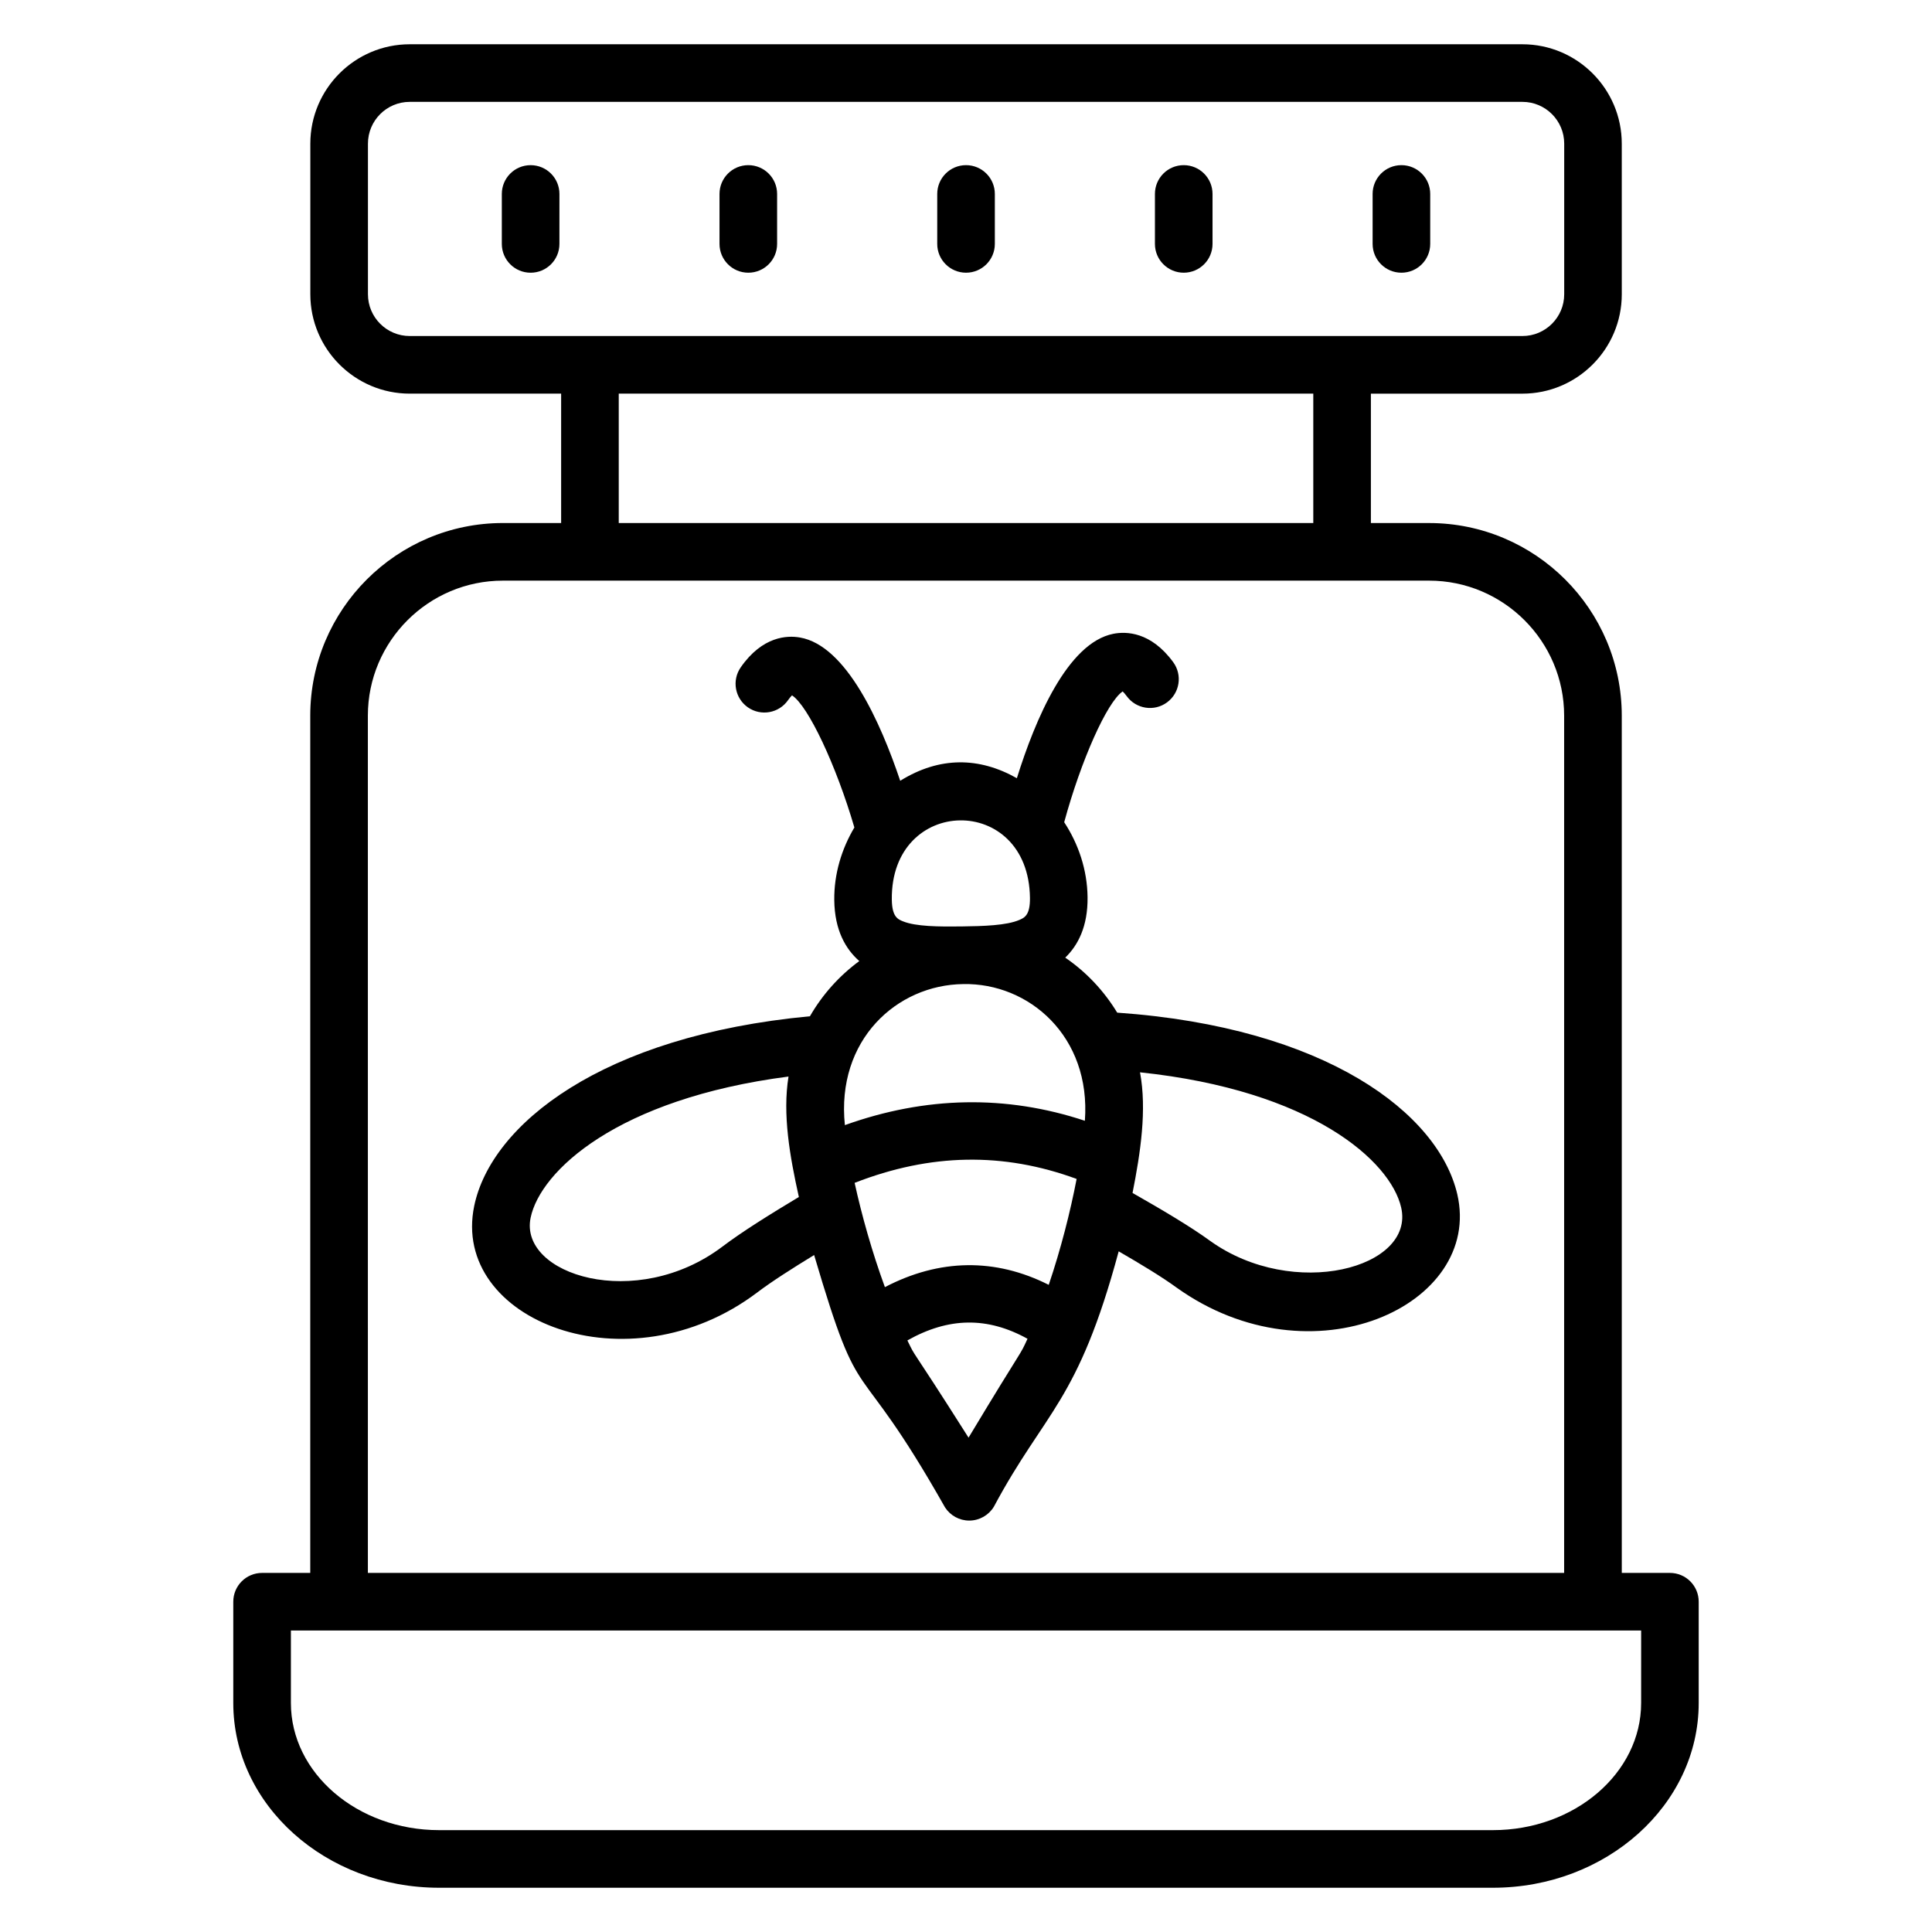 <?xml version="1.0" encoding="UTF-8"?>
<!-- Uploaded to: ICON Repo, www.svgrepo.com, Generator: ICON Repo Mixer Tools -->
<svg fill="#000000" width="800px" height="800px" version="1.1" viewBox="144 144 512 512" xmlns="http://www.w3.org/2000/svg">
 <g>
  <path d="m440.07 412.36c-3.512-5.785-8.199-10.77-13.77-14.578 3.367-3.246 6.008-8.258 5.914-16.023-0.082-7.238-2.406-14.105-6.191-19.863 4.441-16.336 11.32-31.816 15.496-34.664 0.266 0.25 0.625 0.648 1.082 1.266 2.481 3.398 7.273 4.144 10.664 1.648 3.398-2.488 4.137-7.266 1.648-10.664-5.914-8.082-12.473-8.184-15.863-7.519-12.176 2.398-20.746 22.809-25.57 38.273-9.914-5.609-20.434-5.832-30.914 0.68-5.176-15.391-14.266-35.848-26.57-37.969-3.383-0.602-9.945-0.352-15.688 7.894-2.414 3.457-1.559 8.215 1.902 10.625 3.449 2.398 8.215 1.551 10.625-1.91 0.441-0.625 0.793-1.031 1.055-1.281 4.297 2.793 11.695 18.52 16.527 35.016-3.383 5.688-5.406 12.32-5.328 19.258 0.098 8.008 3.039 12.992 6.633 16.145-5.32 3.91-9.777 8.887-13.082 14.625-55.215 5.184-84.488 28.711-88.969 50.266-6.297 30.328 40.703 48.809 74.977 22.953 3.863-2.93 9.391-6.449 15.105-9.938 12.879 43.633 10.184 23.57 34.688 66.875 1.414 2.184 3.824 3.496 6.418 3.496h0.09c2.625-0.031 5.055-1.414 6.426-3.656 13.625-25.488 22.281-27.586 33.09-67.695 5.902 3.414 11.426 6.754 15.336 9.602 35.879 25.664 81.227 4.695 74.395-24.734-4.981-21.414-34.797-44.254-90.125-48.125zm-40.801-7.57c17.383-0.344 33.898 13.832 32.234 36.227-20.863-6.914-42.199-6.519-63.602 1.152-2.336-22.57 13.758-37.172 31.367-37.379zm-28.785 52.68c20.098-7.84 39.426-8.176 58.832-1.039-1.672 8.695-4.184 18.609-7.391 28.066-14.168-7.152-28.977-6.938-43.418 0.609-3.398-9.281-6.137-19.035-8.023-27.637zm46.465-75.52c0.055 4.609-1.473 5.266-2.824 5.848-3.383 1.457-9.457 1.648-15.391 1.719-5.93 0.07-12 0.031-15.426-1.352-1.367-0.551-2.914-1.176-2.969-5.777-0.312-27.59 36.281-28.207 36.609-0.438zm-81.52 92.426c-22.855 17.25-53.953 7.457-50.809-7.672 2.566-12.359 22.953-31.527 68.344-37.41-1.617 9.992 0.328 21.082 2.742 31.922-7.391 4.434-15.008 9.16-20.277 13.16zm65.246 50.617c-16.633-26.242-13.594-20.426-16.207-25.77 10.945-6.168 21.215-6.305 31.832-0.434-2.297 5.019-0.414 0.906-15.625 26.203zm64.051-52.129c-5.305-3.863-12.871-8.32-20.594-12.719 2.121-10.711 3.832-22.016 1.984-31.969 45.52 4.801 66.352 23.488 69.199 35.793 3.746 16.102-28.516 24.695-50.59 8.895z"/>
  <path d="m586.55 560.84h-12.762l-0.004-227.17c0-28.152-22.906-51.059-51.059-51.059h-15.426v-34.289h40.152c14.52 0 26.336-11.816 26.336-26.336l-0.004-39.918c0-14.52-11.816-26.336-26.336-26.336h-294.87c-14.52 0-26.336 11.816-26.336 26.336v39.914c0 14.52 11.816 26.336 26.336 26.336h40.129v34.289h-15.426c-28.152 0-51.059 22.902-51.059 51.059v227.17l-12.766 0.004c-4.223 0-7.633 3.418-7.633 7.633v26.848c0 26.992 24.473 48.953 54.555 48.953h279.24c30.082 0 54.555-21.961 54.555-48.953v-26.848c0.008-4.215-3.406-7.633-7.625-7.633zm-345.04-338.86v-39.914c0-6.106 4.961-11.07 11.07-11.07h294.88c6.106 0 11.07 4.961 11.07 11.07v39.914c0 6.106-4.961 11.07-11.07 11.07h-294.88c-6.109 0-11.07-4.961-11.07-11.07zm66.465 26.336h184.06v34.289h-184.06zm-66.488 85.352c0-19.734 16.062-35.793 35.793-35.793h245.44c19.738 0 35.793 16.062 35.793 35.793v227.17h-317.02zm337.43 261.65c0 18.578-17.633 33.688-39.289 33.688h-279.25c-21.664 0-39.289-15.105-39.289-33.688v-19.215h357.83z"/>
  <path d="m284.62 187.77c-4.223 0-7.633 3.418-7.633 7.633v13.238c0 4.215 3.414 7.633 7.633 7.633 4.223 0 7.633-3.418 7.633-7.633l0.004-13.238c0-4.215-3.414-7.633-7.637-7.633z"/>
  <path d="m342.31 216.27c4.223 0 7.633-3.418 7.633-7.633v-13.238c0-4.215-3.414-7.633-7.633-7.633-4.223 0-7.633 3.418-7.633 7.633v13.238c0 4.211 3.41 7.633 7.633 7.633z"/>
  <path d="m400.01 216.27c4.223 0 7.633-3.418 7.633-7.633v-13.238c0-4.215-3.414-7.633-7.633-7.633-4.223 0-7.633 3.418-7.633 7.633v13.238c-0.004 4.211 3.418 7.633 7.633 7.633z"/>
  <path d="m457.7 216.27c4.223 0 7.633-3.418 7.633-7.633v-13.238c0-4.215-3.414-7.633-7.633-7.633-4.223 0-7.633 3.418-7.633 7.633v13.238c0 4.211 3.414 7.633 7.633 7.633z"/>
  <path d="m515.39 216.27c4.223 0 7.633-3.418 7.633-7.633v-13.238c0-4.215-3.414-7.633-7.633-7.633-4.223 0-7.633 3.418-7.633 7.633v13.238c0 4.211 3.41 7.633 7.633 7.633z"/>
 </g>
</svg>